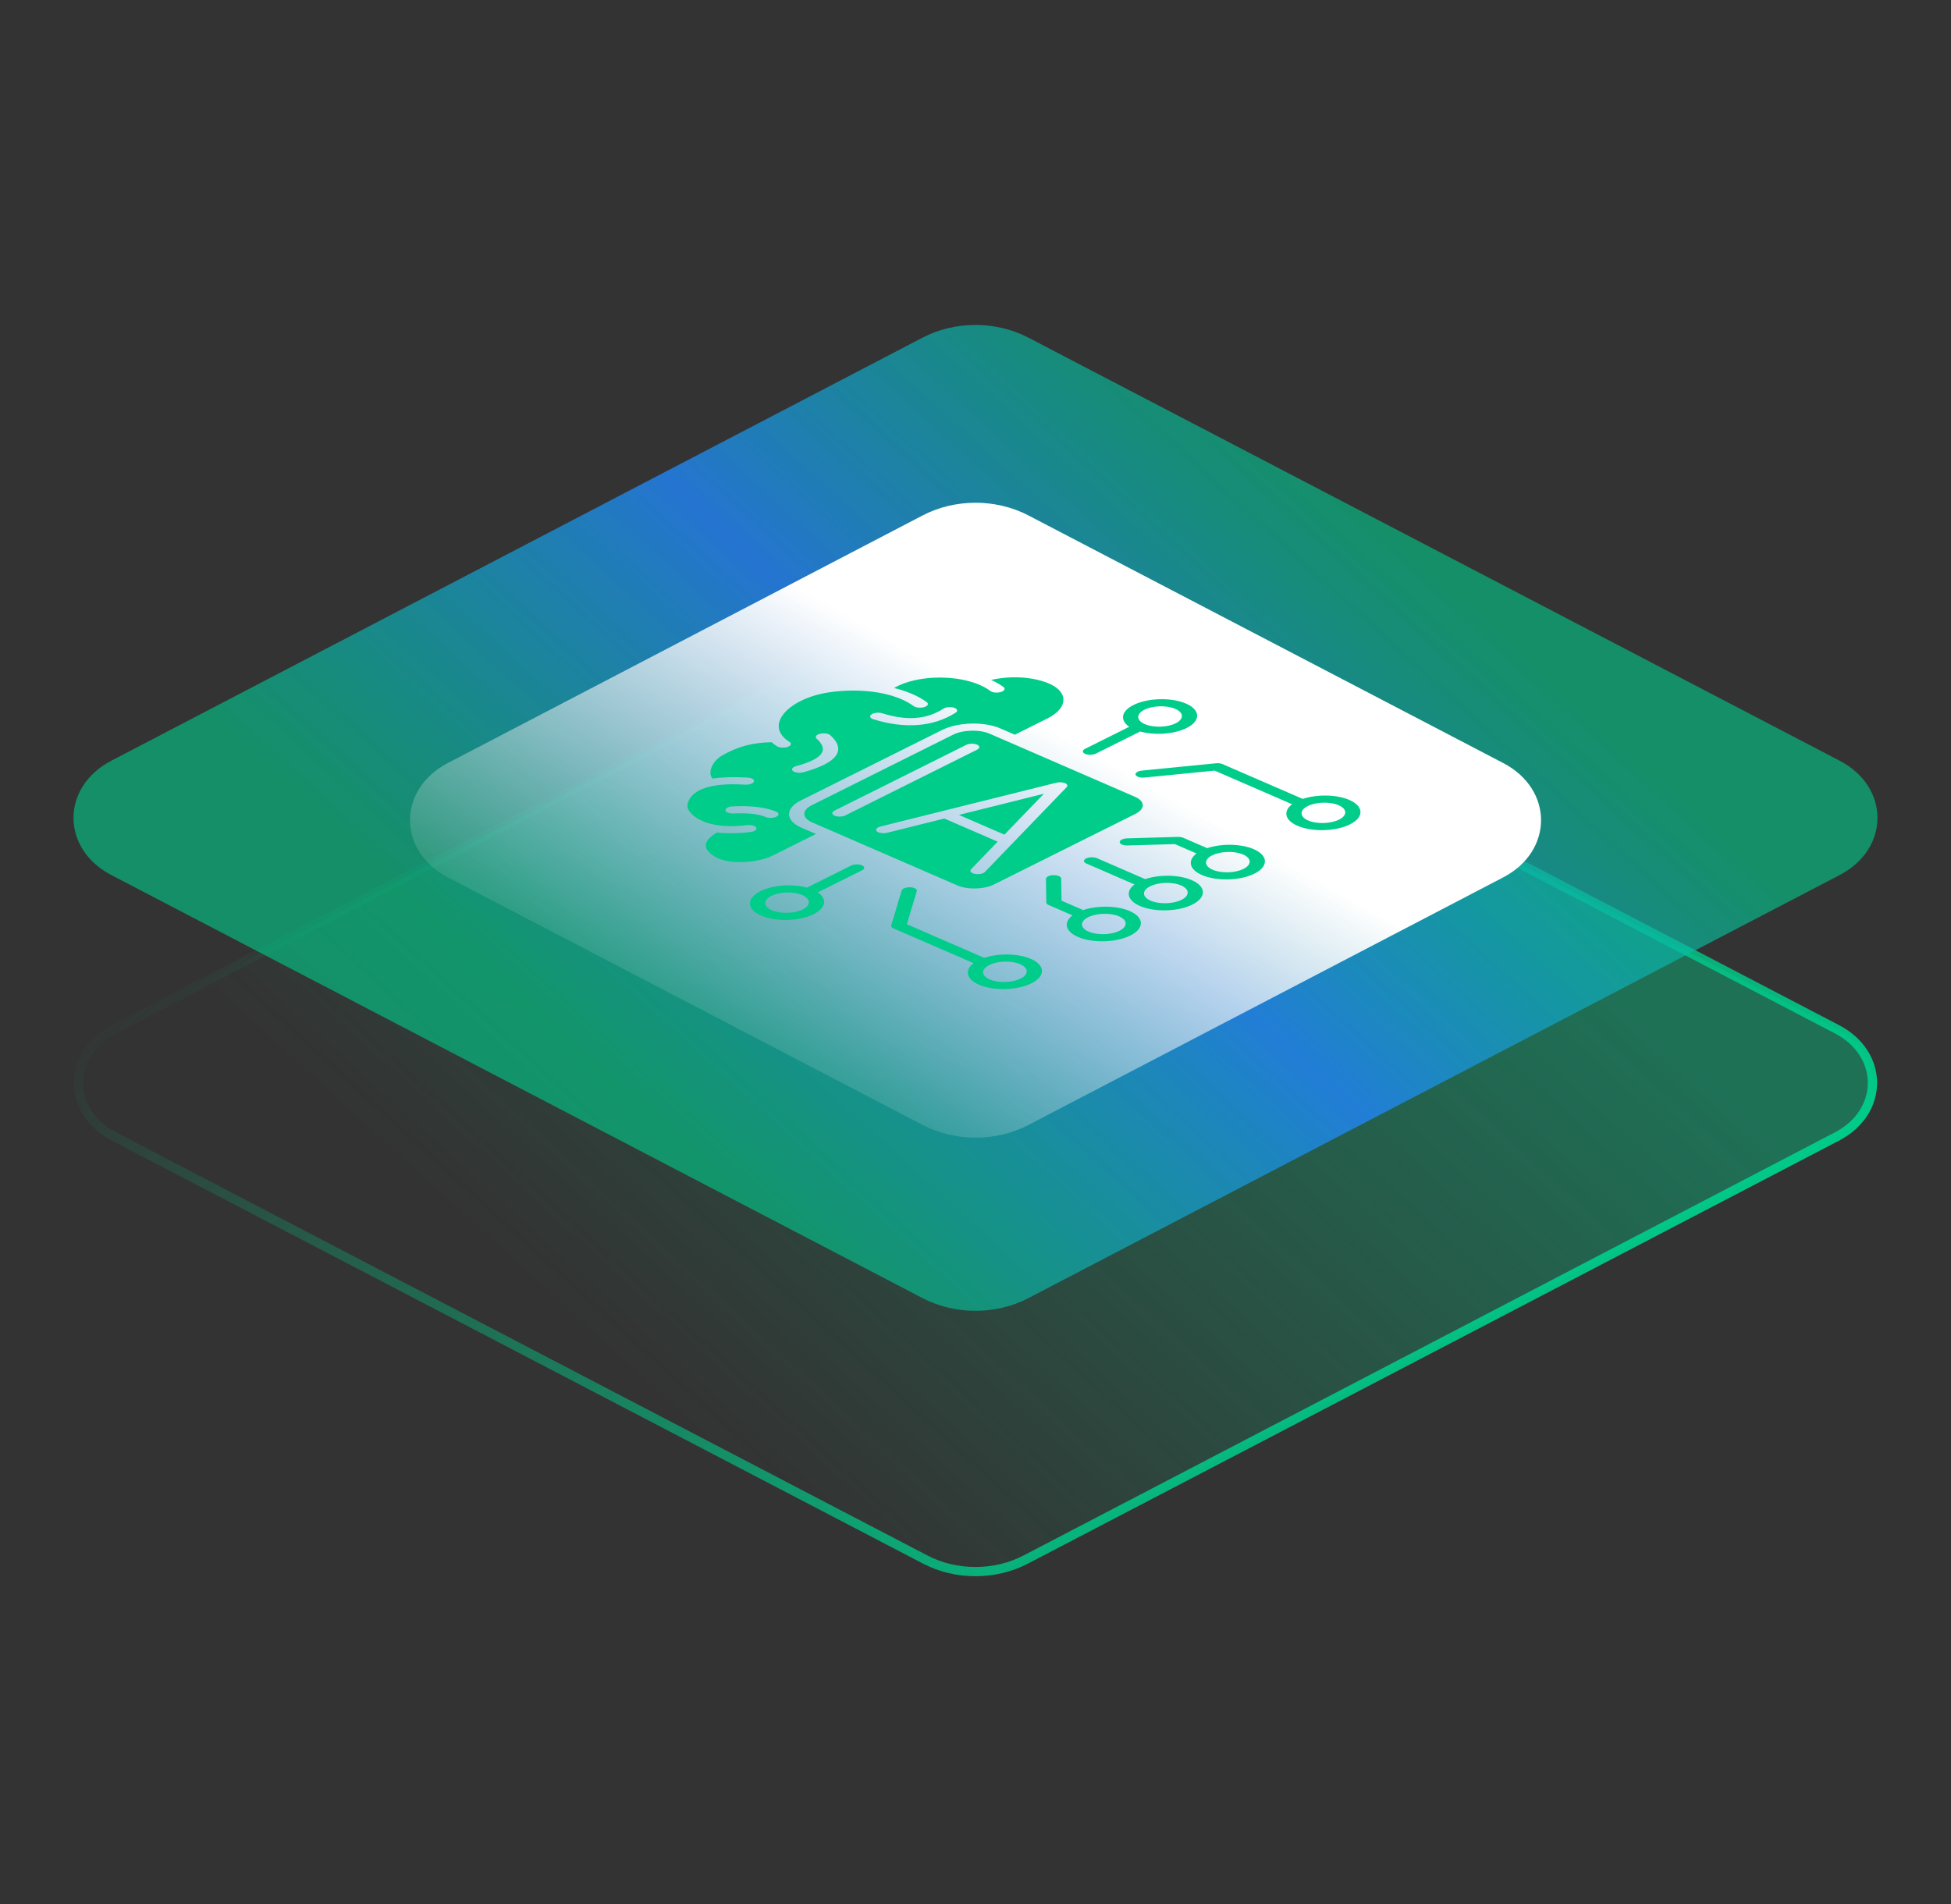 <svg width="378" height="369" viewBox="0 0 378 369" fill="none" xmlns="http://www.w3.org/2000/svg">
<rect x="0" y="0" width="378" height="369" fill="#333333" stroke="none"/>
<path d="M22.087 220.212C12.917 215.429 12.917 204.219 22.087 199.437L179.273 117.456C185.229 114.35 192.767 114.35 198.724 117.456L355.909 199.437C365.079 204.219 365.079 215.429 355.909 220.212L198.724 302.192C192.767 305.299 185.229 305.299 179.273 302.192L22.087 220.212Z" fill="url(#paint0_linear_18205_4622)"/>
<path d="M22.087 220.212C12.917 215.429 12.917 204.219 22.087 199.437L179.273 117.456C185.229 114.35 192.767 114.35 198.724 117.456L355.909 199.437C365.079 204.219 365.079 215.429 355.909 220.212L198.724 302.192C192.767 305.299 185.229 305.299 179.273 302.192L22.087 220.212Z" stroke="url(#paint1_linear_18205_4622)" stroke-width="1.792" style="mix-blend-mode:overlay"/>
<path d="M21.576 169.556C11.794 164.455 11.794 152.498 21.576 147.397L178.76 65.416C185.03 62.146 192.966 62.146 199.236 65.416L356.421 147.397C366.202 152.498 366.202 164.455 356.421 169.556L199.236 251.537C192.966 254.807 185.03 254.807 178.76 251.537L21.576 169.556Z" fill="url(#paint2_linear_18205_4622)"/>
<path d="M178.768 99.867C185.037 96.597 192.973 96.597 199.243 99.867L291.236 147.846C301.018 152.948 301.018 164.904 291.236 170.005L199.243 217.986C192.973 221.256 185.037 221.256 178.768 217.986L86.773 170.005C76.992 164.904 76.992 152.948 86.773 147.846L178.768 99.867Z" fill="url(#paint3_linear_18205_4622)"/>
<path fill-rule="evenodd" clip-rule="evenodd" d="M250.338 155.831L235.341 149.32L221.726 150.663C221.244 150.711 220.776 150.644 220.451 150.503C220.234 150.409 220.079 150.28 220.027 150.132C219.891 149.759 220.434 149.393 221.239 149.314L235.594 147.897C236.058 147.852 236.532 147.911 236.869 148.058L252.402 154.801C255.165 153.879 258.951 153.925 261.425 154.998C264.261 156.23 264.318 158.355 261.549 159.737C258.781 161.119 254.222 161.24 251.386 160.009C248.914 158.934 248.553 157.179 250.338 155.831ZM172.665 179.305L174.7 172.541C174.813 172.162 175.562 171.884 176.372 171.921C177.179 171.957 177.741 172.294 177.627 172.673L175.697 179.089L190.692 185.599C193.458 184.676 197.242 184.721 199.715 185.794C202.552 187.026 202.608 189.151 199.84 190.533C197.071 191.915 192.512 192.036 189.676 190.805C187.203 189.731 186.844 187.977 188.629 186.629L173.096 179.885C172.757 179.74 172.598 179.525 172.665 179.305ZM197.652 186.826C195.982 186.101 193.297 186.173 191.667 186.986C190.037 187.8 190.07 189.052 191.74 189.776C193.409 190.501 196.094 190.43 197.724 189.616C199.353 188.802 199.319 187.55 197.652 186.826ZM164.904 167.719C165.474 167.434 166.408 167.409 166.993 167.663C167.577 167.916 167.588 168.353 167.019 168.637L158.452 172.913C160.306 174.162 160.041 175.933 157.627 177.138C154.858 178.52 150.3 178.641 147.463 177.41C144.627 176.179 144.57 174.053 147.338 172.671C149.753 171.467 153.529 171.22 156.336 171.994L164.904 167.719ZM155.435 173.43C153.766 172.705 151.082 172.777 149.452 173.591C147.822 174.404 147.854 175.655 149.525 176.381C151.194 177.106 153.88 177.034 155.51 176.221C157.14 175.407 157.105 174.154 155.435 173.43ZM202.944 139.21L196.628 142.362L193.82 141.143C190.669 139.775 185.606 139.91 182.531 141.445L155.14 155.114C152.067 156.648 152.129 159.01 155.279 160.377L158.087 161.597L149.766 165.75C148.119 166.572 145.716 167.06 143.343 167.053C141.435 167.048 139.795 166.713 138.728 166.11C136.023 164.581 136.086 162.972 138.916 161.323C140.656 161.506 142.798 161.526 145.385 161.22C146.184 161.126 146.696 160.75 146.53 160.381C146.363 160.011 145.58 159.789 144.781 159.883C141.512 160.269 138.787 160.081 136.686 159.325C134.047 158.375 133.171 156.816 133.176 156.251C133.18 155.736 133.403 153.971 136.08 152.874C137.973 152.097 140.758 151.815 144.357 152.04C145.162 152.089 145.929 151.823 146.072 151.445C146.213 151.067 145.678 150.721 144.873 150.672C142.302 150.512 140.027 150.575 138.063 150.856C137.002 149.745 138.046 147.457 139.896 146.394C142.92 144.656 145.832 143.869 149.497 143.819C149.805 144.092 150.157 144.357 150.558 144.608C150.608 144.641 150.668 144.67 150.728 144.696C151.232 144.915 152.03 144.933 152.621 144.722C153.283 144.487 153.434 144.053 152.959 143.754C150.956 142.496 150.372 140.845 151.309 139.106C152.366 137.145 155.198 135.391 158.702 134.529C163.068 133.456 171.906 133.131 177.046 136.831C177.48 137.145 178.393 137.222 179.084 137.005C179.774 136.788 179.982 136.358 179.548 136.045C177.669 134.693 175.41 133.841 173.227 133.308C175.409 132.02 178.679 131.272 182.183 131.286C186.127 131.302 189.753 132.276 191.887 133.893C192.305 134.211 193.214 134.298 193.914 134.087C194.616 133.877 194.843 133.449 194.422 133.131C193.737 132.613 192.925 132.148 192.013 131.742C195.729 130.921 199.729 131.101 202.827 132.278C204.769 133.016 205.905 134.116 206.024 135.373C206.159 136.768 205.034 138.167 202.944 139.21ZM150.369 157.267C148.357 156.422 145.518 156.079 141.934 156.246C141.12 156.284 140.496 156.624 140.541 157.003C140.562 157.182 140.73 157.338 140.984 157.448C141.271 157.573 141.666 157.64 142.098 157.621C144.877 157.491 146.92 157.716 148.339 158.313C148.933 158.561 149.866 158.53 150.428 158.241C150.987 157.951 150.963 157.517 150.369 157.267ZM184.857 137.138C184.207 136.921 183.28 137 182.788 137.315C179.49 139.418 175.72 139.702 170.923 138.207C170.257 138 169.336 138.091 168.862 138.412C168.434 138.701 168.519 139.078 169.032 139.301C169.086 139.325 169.145 139.347 169.208 139.366C175.34 141.276 180.851 140.837 185.144 138.097C185.638 137.785 185.511 137.354 184.857 137.138ZM155.637 149.64C162.26 147.83 164.063 145.341 160.853 142.443C160.483 142.111 159.595 141.994 158.868 142.18C158.137 142.367 157.845 142.788 158.215 143.12C160.681 145.344 159.412 147.04 154.229 148.457C153.513 148.653 153.246 149.078 153.634 149.404C153.707 149.464 153.797 149.518 153.903 149.564C154.351 149.758 155.053 149.798 155.637 149.64ZM210.247 146.074C209.662 145.82 209.652 145.384 210.221 145.1L218.789 140.825C216.936 139.574 217.201 137.803 219.615 136.599C222.382 135.218 226.943 135.095 229.779 136.327C232.616 137.558 232.672 139.683 229.904 141.065C227.489 142.27 223.713 142.516 220.904 141.743L212.339 146.018C211.769 146.304 210.833 146.329 210.247 146.074ZM221.803 140.307C223.473 141.032 226.158 140.96 227.788 140.147C229.418 139.333 229.385 138.081 227.716 137.357C226.044 136.631 223.361 136.703 221.731 137.517C220.101 138.331 220.132 139.582 221.803 140.307ZM204.669 151.66L170.574 160.154C169.842 160.337 169.538 160.755 169.895 161.09C169.972 161.162 170.073 161.223 170.191 161.275C170.627 161.464 171.297 161.509 171.872 161.365L182.968 158.602L193.295 163.085L188.144 168.43C187.803 168.782 188.131 169.185 188.871 169.328C189.612 169.472 190.49 169.301 190.83 168.948L206.661 152.525C206.922 152.255 206.797 151.946 206.349 151.751C205.903 151.558 205.228 151.521 204.669 151.66ZM219.983 157.704C221.919 156.738 221.88 155.25 219.894 154.389L191.756 142.173C189.773 141.312 186.583 141.397 184.646 142.363L157.256 156.033C155.32 156.999 155.359 158.486 157.343 159.347L185.481 171.563C187.466 172.425 190.656 172.34 192.592 171.374L219.983 157.704ZM163.78 157.999L189.313 145.256C189.884 144.971 189.871 144.535 189.287 144.282C188.702 144.027 187.769 144.052 187.198 144.337L161.666 157.079C161.097 157.363 161.107 157.799 161.692 158.054C162.276 158.307 163.211 158.283 163.78 157.999ZM202.25 153.799L194.606 161.728L185.787 157.9L202.25 153.799ZM205.67 174.519L209.859 176.338C212.622 175.414 216.407 175.459 218.882 176.533C221.718 177.765 221.775 179.89 219.006 181.272C216.238 182.653 211.679 182.775 208.843 181.543C206.367 180.469 206.009 178.715 207.795 177.367L203.162 175.356C202.88 175.234 202.721 175.062 202.718 174.877L202.644 170.302C202.638 169.922 203.295 169.598 204.111 169.578C204.928 169.557 205.595 169.85 205.599 170.231L205.67 174.519ZM210.833 177.723C209.203 178.537 209.235 179.788 210.906 180.514C212.576 181.238 215.261 181.167 216.891 180.353C218.521 179.54 218.488 178.288 216.818 177.563C215.145 176.838 212.462 176.911 210.833 177.723ZM212.522 166.282L221.872 170.342C224.636 169.419 228.42 169.463 230.895 170.538C233.732 171.769 233.787 173.895 231.02 175.276C228.251 176.658 223.693 176.779 220.856 175.548C218.381 174.473 218.022 172.719 219.809 171.372L210.458 167.312C209.875 167.059 209.863 166.622 210.432 166.338C211.003 166.055 211.94 166.03 212.522 166.282ZM222.847 171.728C221.217 172.541 221.248 173.792 222.92 174.518C224.589 175.243 227.274 175.171 228.904 174.358C230.535 173.544 230.501 172.292 228.832 171.567C227.16 170.842 224.477 170.914 222.847 171.728ZM228.199 162.162C228.595 162.15 228.974 162.212 229.256 162.335L233.888 164.345C236.651 163.422 240.435 163.467 242.91 164.541C245.747 165.773 245.804 167.898 243.035 169.28C240.266 170.661 235.708 170.783 232.871 169.551C230.396 168.477 230.039 166.722 231.824 165.375L227.634 163.556L218.44 163.822C218.031 163.834 217.654 163.767 217.383 163.649C217.113 163.532 216.945 163.366 216.938 163.177C216.923 162.796 217.573 162.469 218.389 162.444L228.199 162.162ZM234.86 165.732C233.23 166.546 233.262 167.797 234.933 168.522C236.603 169.247 239.288 169.176 240.918 168.362C242.548 167.548 242.515 166.297 240.845 165.572C239.174 164.846 236.491 164.919 234.86 165.732ZM253.376 156.187C251.746 157.001 251.78 158.252 253.449 158.977C255.119 159.702 257.804 159.63 259.434 158.817C261.064 158.003 261.031 156.751 259.361 156.027C257.69 155.303 255.005 155.374 253.376 156.187Z" fill="#00CD8A"/>
<defs>
<linearGradient id="paint0_linear_18205_4622" x1="269.595" y1="152.746" x2="146.249" y2="287.983" gradientUnits="userSpaceOnUse">
<stop stop-color="#00CD8A" stop-opacity="0.4"/>
<stop offset="1" stop-color="#00CD8A" stop-opacity="0"/>
</linearGradient>
<linearGradient id="paint1_linear_18205_4622" x1="94.665" y1="130.586" x2="250.763" y2="316.42" gradientUnits="userSpaceOnUse">
<stop stop-color="#00CD8A" stop-opacity="0"/>
<stop offset="1" stop-color="#00CD8A"/>
</linearGradient>
<linearGradient id="paint2_linear_18205_4622" x1="269.595" y1="101.398" x2="146.249" y2="236.636" gradientUnits="userSpaceOnUse">
<stop stop-color="#00CD8A" stop-opacity="0.6"/>
<stop offset="0.483" stop-color="#2185F8" stop-opacity="0.8"/>
<stop offset="1" stop-color="#00CD8A" stop-opacity="0.6"/>
</linearGradient>
<linearGradient id="paint3_linear_18205_4622" x1="197.038" y1="125.455" x2="145.96" y2="216.411" gradientUnits="userSpaceOnUse">
<stop offset="0.101" stop-color="white"/>
<stop offset="1" stop-color="#E8E8E8" stop-opacity="0"/>
</linearGradient>
</defs>
</svg>
